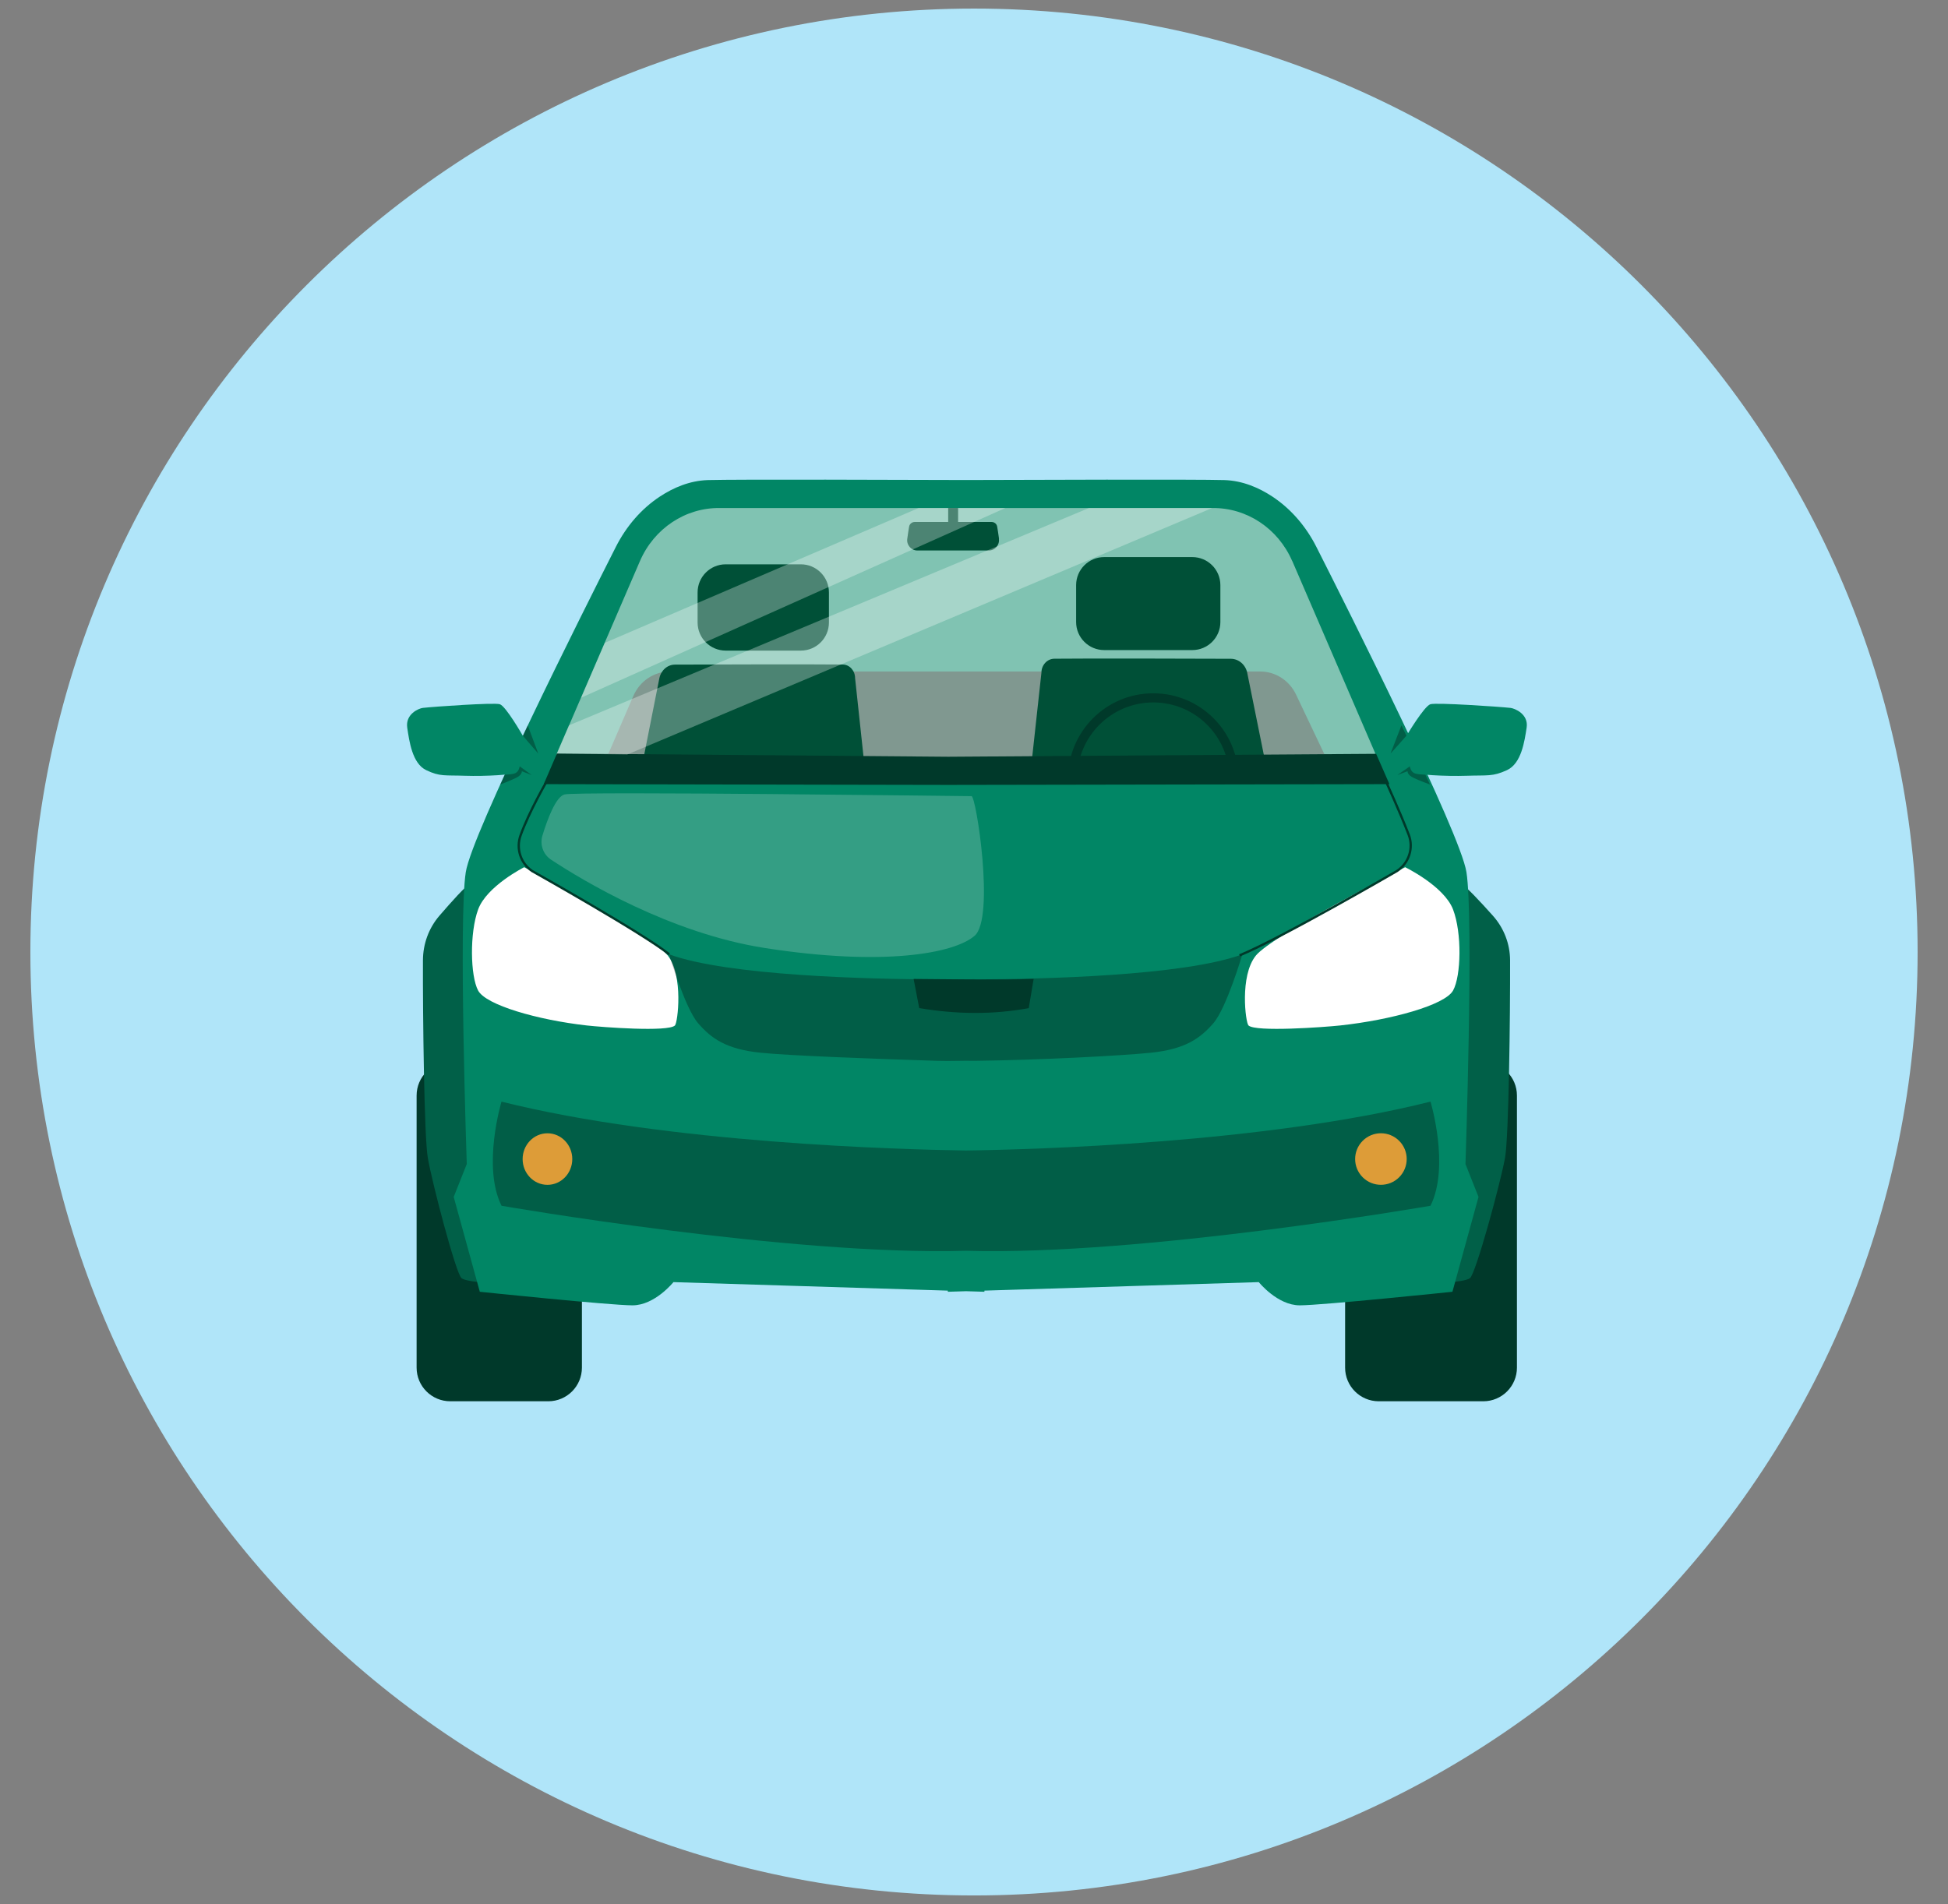 <svg width="134" height="131" viewBox="0 0 134 131" fill="none" xmlns="http://www.w3.org/2000/svg">
<rect x="0" y="0" width="134" height="131" fill="#808080" stroke="none"/>
<path d="M67 130.41C102.849 130.41 131.91 101.349 131.91 65.5C131.91 29.651 102.849 0.59 67 0.59C31.151 0.59 2.09 29.651 2.09 65.5C2.09 101.349 31.151 130.41 67 130.41Z" fill="#B0E5F9"/>
<path d="M37.715 73.061H30.973C29.695 73.061 28.658 74.097 28.658 75.376V94.095C28.658 95.374 29.695 96.41 30.973 96.41H37.715C38.993 96.41 40.029 95.374 40.029 94.095V75.376C40.029 74.097 38.993 73.061 37.715 73.061Z" fill="#00392A"/>
<path d="M94.843 96.41H102.033C103.311 96.41 104.348 95.374 104.348 94.095V75.376C104.348 74.097 103.311 73.061 102.033 73.061H94.843C93.564 73.061 92.528 74.097 92.528 75.376V94.095C92.528 95.374 93.564 96.41 94.843 96.41Z" fill="#00392A"/>
<path d="M32.288 60.859C32.073 60.903 31.052 62.047 30.224 63.006C29.498 63.851 29.098 64.938 29.094 66.069C29.08 69.867 29.177 78.223 29.428 79.662C29.736 81.431 31.36 87.618 31.747 87.939C32.134 88.26 34.761 88.34 34.761 88.34C34.761 88.34 35.149 67.367 34.761 67.288C34.374 67.209 32.288 60.859 32.288 60.859Z" fill="#016048"/>
<path d="M100.554 60.859C100.778 60.903 101.839 62.047 102.697 63.006C103.45 63.851 103.872 64.938 103.876 66.069C103.89 69.867 103.788 78.223 103.529 79.662C103.207 81.431 101.522 87.618 101.117 87.939C100.717 88.26 97.984 88.34 97.984 88.34C97.984 88.34 97.584 67.367 97.984 67.288C98.385 67.209 100.554 60.859 100.554 60.859Z" fill="#016048"/>
<path d="M100.808 80.089C100.808 80.089 101.384 63.2 100.874 60.001C100.438 57.272 92.781 42.029 90.55 37.624C89.837 36.216 88.799 35.002 87.505 34.152C86.598 33.558 85.481 33.07 84.222 33.03C82.299 32.973 70.387 33.013 66.457 33.026C62.523 33.013 50.611 32.973 48.693 33.03C47.434 33.07 46.317 33.558 45.41 34.152C44.112 35.002 43.078 36.216 42.365 37.624C40.134 42.029 32.477 57.272 32.041 60.001C31.531 63.195 32.108 80.089 32.108 80.089L31.21 82.35L33.005 88.876C33.005 88.876 41.973 89.809 43.509 89.809C45.045 89.809 46.325 88.212 46.325 88.212L65.199 88.797V88.876L66.457 88.837L67.716 88.876V88.797L86.59 88.212C86.59 88.212 87.87 89.809 89.406 89.809C90.942 89.809 99.91 88.876 99.91 88.876L101.705 82.35L100.808 80.089Z" fill="#018665"/>
<path opacity="0.3" d="M98.402 75.794C86.965 78.659 71.005 79.094 66.45 79.156C61.896 79.09 45.935 78.659 34.498 75.794C34.498 75.794 33.152 80.238 34.498 82.958C34.498 82.958 54.34 86.412 66.45 86.056C78.56 86.412 98.402 82.958 98.402 82.958C99.748 80.243 98.402 75.794 98.402 75.794Z" fill="black"/>
<path d="M41.393 52.92L43.563 47.891C44.007 46.861 44.988 46.201 46.071 46.201H86.692C87.739 46.201 88.694 46.817 89.156 47.794L91.51 52.749L41.393 52.92Z" fill="#003021"/>
<path opacity="0.5" d="M88.891 38.605C87.919 36.357 85.758 34.922 83.386 34.953H49.525C47.153 34.918 44.992 36.357 44.02 38.605L38.26 51.956L65.199 52.251V52.278L66.458 52.264L67.716 52.278V52.251L94.656 51.956L88.896 38.605H88.891Z" fill="white"/>
<path d="M36.057 59.666C36.057 59.666 33.478 60.964 32.889 62.575C32.299 64.185 32.352 67.147 32.889 68.15C33.426 69.153 36.99 70.174 40.356 70.553C41.421 70.672 45.962 71.015 46.429 70.553C46.623 70.359 47.019 67.147 45.945 65.752C44.871 64.357 36.062 59.666 36.062 59.666H36.057Z" fill="white"/>
<path d="M35.978 50.645C35.978 50.645 34.794 48.568 34.376 48.45C33.958 48.331 29.853 48.617 29.083 48.705C28.814 48.736 27.877 49.123 28.013 50.065C28.154 51.006 28.361 52.529 29.316 52.986C30.266 53.444 30.605 53.325 31.991 53.374C33.382 53.422 35.402 53.303 35.564 53.132C35.727 52.964 35.749 52.722 35.749 52.722L36.401 53.18L37.122 51.635L35.983 50.645H35.978Z" fill="#018665"/>
<path d="M37.659 81.519C38.602 81.519 39.366 80.725 39.366 79.746C39.366 78.766 38.602 77.972 37.659 77.972C36.716 77.972 35.951 78.766 35.951 79.746C35.951 80.725 36.716 81.519 37.659 81.519Z" fill="#DD9C38"/>
<path d="M37.576 53.813C37.576 53.813 36.406 55.829 35.812 57.466C35.482 58.368 35.803 59.385 36.599 59.926C36.599 59.926 44.243 64.216 46.034 65.659" stroke="#00392A" stroke-width="0.159" stroke-miterlimit="10"/>
<path d="M44.237 52.309C44.272 52.106 45.002 48.45 45.354 46.676C45.464 46.122 45.909 45.73 46.428 45.726C48.866 45.717 55.638 45.695 57.975 45.721C58.441 45.726 58.82 46.144 58.82 46.654L59.427 52.309H44.237Z" fill="#005037"/>
<path d="M55.089 38.826H49.919C48.852 38.826 47.987 39.691 47.987 40.758V42.83C47.987 43.897 48.852 44.762 49.919 44.762H55.089C56.156 44.762 57.021 43.897 57.021 42.83V40.758C57.021 39.691 56.156 38.826 55.089 38.826Z" fill="#005037"/>
<path opacity="0.3" d="M36.564 53.316L35.75 52.727C35.724 52.85 35.671 53.074 35.468 53.184C35.279 53.285 34.949 53.281 34.716 53.303L34.408 53.976C34.408 53.976 35.028 53.743 35.481 53.527C35.935 53.312 35.895 53.061 35.895 53.061L36.564 53.321V53.316Z" fill="black"/>
<path opacity="0.3" d="M36.303 49.906L35.968 50.614C36.215 50.922 37.024 51.842 37.024 51.842L36.303 49.906Z" fill="black"/>
<path d="M96.659 59.666C96.659 59.666 99.338 60.964 99.954 62.575C100.57 64.185 100.513 67.147 99.954 68.15C99.396 69.153 95.69 70.174 92.192 70.553C91.083 70.672 86.366 71.015 85.882 70.553C85.679 70.359 85.266 67.147 86.383 65.752C87.501 64.357 96.659 59.666 96.659 59.666Z" fill="white"/>
<path d="M96.738 50.645C96.738 50.645 97.97 48.568 98.401 48.45C98.837 48.331 103.101 48.617 103.906 48.705C104.188 48.736 105.16 49.123 105.015 50.065C104.87 51.006 104.654 52.529 103.664 52.986C102.674 53.444 102.327 53.325 100.883 53.374C99.44 53.422 97.341 53.303 97.169 53.132C97.002 52.964 96.976 52.722 96.976 52.722L96.298 53.18L95.55 51.635L96.734 50.645H96.738Z" fill="#018665"/>
<path opacity="0.3" d="M67.031 67.385V67.372C67.031 67.372 66.555 67.38 65.746 67.385C64.936 67.385 64.461 67.372 64.461 67.372V67.385C59.81 67.367 50.093 67.143 46.027 65.66C46.027 65.66 47.114 69.352 48.021 70.399C48.927 71.446 49.953 72.186 52.307 72.428C54.256 72.63 59.999 72.846 64.461 72.987C65.385 73.017 66.256 72.965 67.026 72.987C71.554 72.934 77.222 72.63 79.18 72.428C81.535 72.181 82.56 71.442 83.466 70.399C84.373 69.352 85.46 65.66 85.46 65.66C81.394 67.147 71.678 67.367 67.026 67.385H67.031Z" fill="black"/>
<path d="M96.245 80.998C96.938 80.305 96.938 79.182 96.245 78.49C95.553 77.797 94.43 77.797 93.737 78.49C93.045 79.182 93.045 80.305 93.737 80.998C94.43 81.69 95.553 81.69 96.245 80.998Z" fill="#DD9C38"/>
<path d="M95.292 53.669C95.292 53.669 96.278 55.803 96.903 57.431C97.255 58.346 96.916 59.385 96.097 59.926C96.097 59.926 88.049 64.599 85.268 65.73" stroke="#00392A" stroke-width="0.159" stroke-miterlimit="10"/>
<path d="M86.974 52.119C86.934 51.913 86.168 48.137 85.799 46.306C85.684 45.734 85.214 45.329 84.668 45.325C82.107 45.316 74.983 45.294 72.527 45.321C72.034 45.325 71.638 45.756 71.638 46.284L71 52.119H86.969H86.974Z" fill="#005037"/>
<path d="M75.956 44.727H82.016C83.083 44.727 83.948 43.862 83.948 42.795V40.26C83.948 39.193 83.083 38.328 82.016 38.328H75.956C74.889 38.328 74.025 39.193 74.025 40.26V42.795C74.025 43.862 74.889 44.727 75.956 44.727Z" fill="#005037"/>
<path opacity="0.3" d="M96.134 53.316L96.979 52.727C97.005 52.85 97.062 53.074 97.269 53.184C97.467 53.285 97.81 53.281 98.052 53.303L98.369 53.976C98.369 53.976 97.722 53.743 97.256 53.527C96.785 53.312 96.825 53.061 96.825 53.061L96.129 53.321L96.134 53.316Z" fill="black"/>
<path opacity="0.3" d="M96.402 49.906L96.749 50.614C96.49 50.922 95.654 51.842 95.654 51.842L96.402 49.906Z" fill="black"/>
<path opacity="0.2" d="M66.832 54.777C66.519 54.777 39.778 54.434 38.84 54.658C38.233 54.804 37.648 56.388 37.313 57.488C37.124 58.113 37.366 58.786 37.894 59.138C40.086 60.586 46.105 64.216 52.636 65.228C60.79 66.496 65.635 65.602 67.043 64.383C68.451 63.164 67.144 54.777 66.832 54.777Z" fill="white"/>
<path d="M94.661 51.864L65.231 52.066L38.313 51.842L37.403 53.95L65.231 54.003L95.577 53.95L94.661 51.864Z" fill="#00392A"/>
<path d="M62.846 67.354L63.233 69.36C65.79 69.787 68.303 69.818 70.767 69.36L71.102 67.354C68.672 67.433 65.869 67.376 62.846 67.354Z" fill="#00392A"/>
<path d="M68.721 37.07C68.677 36.775 68.637 36.454 68.593 36.225C68.558 36.04 68.399 35.913 68.21 35.913H62.921C62.736 35.913 62.573 36.044 62.538 36.225C62.494 36.454 62.454 36.771 62.41 37.07C62.349 37.497 62.679 37.875 63.106 37.875H68.017C68.448 37.875 68.773 37.492 68.712 37.07H68.721Z" fill="#005037"/>
<path d="M65.906 34.953H65.224V36.146H65.906V34.953Z" fill="#005037"/>
<path opacity="0.3" d="M41.611 44.225L63.187 34.953H69.154L39.979 48.001L41.607 44.225H41.611Z" fill="white"/>
<path opacity="0.3" d="M39.135 49.906L74.902 34.953H83.382L43.144 51.913L38.299 51.842L39.135 49.906Z" fill="white"/>
<path d="M73.782 53.563C73.782 50.5 76.264 48.014 79.331 48.014C82.398 48.014 84.88 50.496 84.88 53.563" stroke="#00392A" stroke-width="0.628" stroke-miterlimit="10"/>
</svg>
